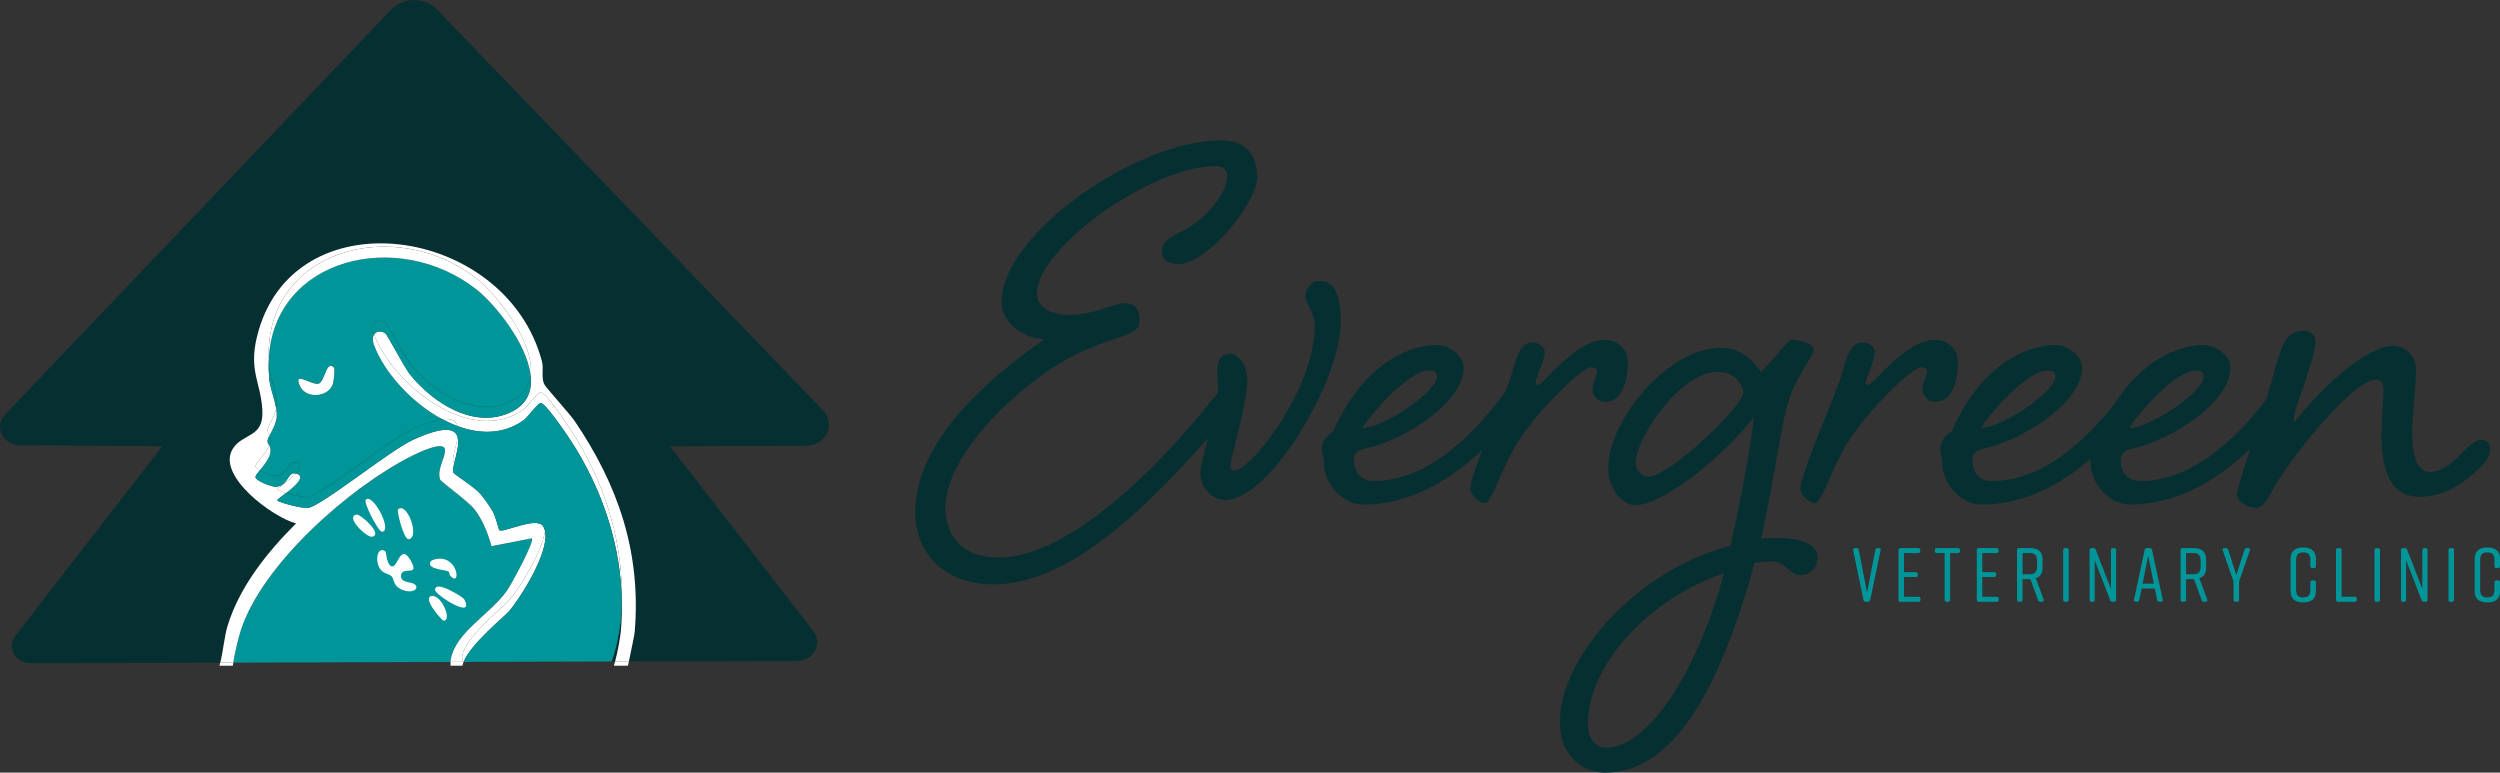 <?xml version="1.0" encoding="UTF-8"?>
<svg id="Layer_2" data-name="Layer 2" xmlns="http://www.w3.org/2000/svg" viewBox="0 0 924.29 285.65">
  <rect x="0" y="0" width="924.29" height="285.65" fill="#333333" stroke="none"/>
  <defs>
    <style>
      .cls-1 {
        fill: none;
      }

      .cls-2 {
        fill: #fff;
      }

      .cls-3 {
        fill: #062f32;
      }

      .cls-4 {
        fill: #009599;
      }
    </style>
  </defs>
  <g id="Layer_1-2" data-name="Layer 1">
    <g>
      <g>
        <path class="cls-4" d="M113.72,183.81c4.92-.52,30.18-21.19,38.96-25.21,4.84-2.21,8.33-3.31,10.85-3.61-11.5-6.17-21.52-17.43-25.22-27.35-.63-1.68-.54-3.07.02-3.98,0-.01-.01-.03-.02-.04-1.42-3.8.69-6.3,4.05-4.52.79.42,7.06,12.62,9.21,15.3,8.48,10.57,24,20.67,37.73,13.74,4.34-2.19,6.39-5.5,6.89-9.37-1.33-11.74-13.22-26.45-20.13-31.85-29.01-22.67-75.07-11.61-76.69,26.05.04,1.1.1,2.2.22,3.34.45,4.38,3.04,9.21,2.68,13.84-.02.32-.09.64-.16.95.15,1.03.23,2.05.16,3.07-.18,2.41-1.65,4.85-2.59,6.75.28.62.46,1.44.18,2.79-.07.31-.18.62-.31.94.34.65.64,1.52.31,3.08-.43,2.01-2.38,4.36-3.82,6.16,1.82,1.06,4.69,2.05,5.87,2.04,4.32-.04,4.49-5.38,7.06-4.96,2.97.49,2.25,2.23.44,4.12,3.9.94-.29,4.57-3.65,7.18,2.89.83,6.78,1.66,7.97,1.53ZM111,142.93c-3.07-6.26,4.43-.29,6.82-1.08,2.41-.8,2.66-8.88,5.68-5.92.38.37-.06,4.94-.44,6.07-1.65,4.88-9.79,5.57-12.06.93Z"/>
        <path class="cls-3" d="M304.34,151.78L161.52,3.47c-4.46-4.64-12.43-4.62-16.87.04L1.85,153.31c-4.21,4.42-.77,11.28,5.68,11.32l52.48.35L5.61,235.15c-3.28,4.24.08,10.06,5.8,10.04l70.03-.21c1.07-4.29,1.55-9.88,2.72-13.68,4.47-14.49,14.72-27.28,25.3-37.77-8.63-2.28-29.47-17.59-23.46-27.49,3.64-6,11.45-3.97,11-14.12-.46-10.33-5.03-14.52-2.09-27.03,12.51-53.15,92.17-41.89,105.46,8.79.71,2.69-.36,5.57.76,8.26.53,1.28,9.34,10.82,11.31,13.73,16.15,23.81,24.61,48.6,22.2,77.91-.13,1.56-1.29,6.66-2.16,10.97l62.03-.18c6.23-.02,9.86-6.36,6.28-10.97l-53.1-68.4,50.12-.18c7.44-.03,11.41-7.95,6.52-13.03Z"/>
        <path class="cls-3" d="M123.06,142c.38-1.13.81-5.7.44-6.07-3.02-2.96-3.27,5.12-5.68,5.92-2.4.79-9.89-5.17-6.82,1.08,2.28,4.64,10.42,3.95,12.06-.93Z"/>
        <path class="cls-1" d="M166.58,245.95c0-.44,0-.85,0-1.21l-80.33.24c-.05.33-.1.66-.14.98h80.46Z"/>
        <path class="cls-4" d="M166.66,243.69c2-10.21,14.64-16.54,20.77-25.3,1.51-2.16,10.34-18.27,9.18-19.35l-14.91,2.91c-1.32-4.77-3.14-9.42-6.12-13.42-2.27-3.05-12.59-10.4-12.86-11.2-1.29-3.76,1.87-7.89,1.81-10.9-.08-3.9-10.26,1.16-12.02,2.03-22.74,11.27-55.64,40.07-63.51,64.68-.55,1.71-2.11,7.32-2.75,11.84l80.33-.24c.01-.43.03-.79.08-1.04Z"/>
        <path class="cls-1" d="M86.12,245.95c0,.07-.02.15-.03.22h80.5c0-.08,0-.15,0-.22h-80.46Z"/>
        <path class="cls-1" d="M226.09,244.56c-.25.56-.5,1.04-.75,1.39h1.69c.13-.45.26-.92.39-1.39h-1.33Z"/>
        <path class="cls-3" d="M229.53,233.45c.35-3.77.46-7.53.38-11.27-.05,2.41-.16,4.82-.38,7.25-.22,2.43-1.67,11.08-3.44,15.12h1.33c1.12-4.21,1.95-9.32,2.11-11.1Z"/>
        <path class="cls-1" d="M172.36,245.95c-.45-.3-.81-.65-1.05-1.03-.14.36-.23.7-.31,1.03h1.36Z"/>
        <path class="cls-2" d="M166.58,244.73c0,.37,0,.78,0,1.21h4.42c.08-.34.17-.68.31-1.03-.04-.06-.06-.13-.1-.19h-4.64Z"/>
        <path class="cls-2" d="M86.25,244.97h-4.81c-.08.34-.16.67-.24.98h4.91c.04-.31.09-.65.14-.98Z"/>
        <path class="cls-2" d="M227.02,245.95h5.19c.09-.45.18-.93.28-1.41h-5.08c-.13.49-.26.96-.39,1.41Z"/>
        <path class="cls-2" d="M212.45,155.66c-1.97-2.91-10.78-12.44-11.31-13.73-1.12-2.69-.05-5.56-.76-8.26-13.29-50.68-92.96-61.94-105.46-8.79-2.94,12.51,1.63,16.71,2.09,27.03.45,10.15-7.36,8.12-11,14.12-6.01,9.9,14.83,25.21,23.46,27.49-10.57,10.5-20.83,23.28-25.3,37.77-1.17,3.8-1.65,9.39-2.72,13.68h4.81c.64-4.53,2.2-10.14,2.75-11.85,7.86-24.62,40.77-53.41,63.51-64.68,1.75-.87,11.93-5.93,12.02-2.03.07,3.01-3.1,7.14-1.81,10.9.28.81,10.6,8.16,12.86,11.2,2.98,4,4.8,8.66,6.12,13.42l14.91-2.91c1.17,1.08-7.67,17.19-9.18,19.35-6.13,8.76-18.77,15.09-20.77,25.3-.05.25-.07.61-.08,1.04h4.64c-3.17-5.93,14.7-20.15,16.89-22.67,3.54-4.06,12.01-17.11,13.4-25.69-.16-.73-.4-1.4-.81-1.94-2.62-3.48-14.84,2.73-16.09,1.59-.28-.25-1.3-5.04-2.49-7.03-1.24-2.07-3-4.64-4.57-6.44-2.23-2.55-9.56-7.17-9.86-7.71-.37-.66-.12-2.05.29-3.74-.15-.12-.26-.22-.29-.28-.72-1.3.92-5.4,1.52-9.11-.86-3.27-4.75-4.47-16.52.91-8.78,4.02-34.04,24.69-38.96,25.21-1.88.2-10.63-2-11.25-2.83-.14-.19,1.44-1.3,3.28-2.73-1.7-.49-3.05-.99-3.28-1.3-.24-.32,4.4-3.25,6.93-5.88-.14-.03-.28-.07-.44-.09-2.57-.43-2.75,4.92-7.06,4.96-1.73.02-7.15-2.15-7.45-3.48-.1-.45.63-1.39,1.58-2.58-.86-.5-1.48-1.01-1.58-1.44-.22-1.02,3.81-4.64,5.09-7.79-.34-.64-.73-1.07-.63-1.74.08-.54.38-1.23.76-2-.36-.8-.86-1.27-.76-2.02.24-1.7,2.56-4.72,3.19-7.79-.54-3.66-2.18-7.35-2.53-10.77-.26-2.56-.32-5.01-.22-7.36-1.59-40.87,46.68-53.53,76.69-30.07,7.73,6.04,21.68,23.72,20.13,35.87.63,5.57-1.1,10.47-6.89,13.39-13.73,6.93-29.25-3.18-37.73-13.74-2.15-2.68-8.42-14.88-9.21-15.3-1.88-1-3.34-.62-4.04.54,6.92,18.47,35.73,41.62,55.22,27.73,1.83-1.3,5.51-6.8,6.54-6.41,2.43.91,11.15,14.06,12.97,17.08,10.99,18.21,17.29,38.84,16.86,60.13.07,3.74-.04,7.49-.38,11.27-.16,1.78-.99,6.89-2.11,11.1h5.08c.86-4.33,2.03-9.43,2.16-10.99,2.41-29.3-6.05-54.1-22.2-77.91Z"/>
        <path class="cls-2" d="M226.96,246.17h5.21c.01-.07.03-.15.04-.22h-5.19c-.02.07-.04.15-.06.22Z"/>
        <path class="cls-2" d="M166.58,246.17h4.35c.01-.07.05-.15.07-.22h-4.42c0,.07,0,.14,0,.22Z"/>
        <path class="cls-2" d="M163.53,154.99c1.85.99,3.74,1.86,5.64,2.56-.55-1.85-2.12-2.98-5.64-2.56Z"/>
        <path class="cls-2" d="M81.2,245.95c-.02.07-.04.15-.06.22h4.94c0-.07.02-.15.03-.22h-4.91Z"/>
        <path class="cls-2" d="M99.54,164.67c-1.28,3.16-5.31,6.78-5.09,7.79.09.43.72.94,1.58,1.44,1.44-1.8,3.39-4.14,3.82-6.16.33-1.55.04-2.42-.31-3.08Z"/>
        <path class="cls-2" d="M169.2,161.71c-.6,3.71-2.24,7.81-1.52,9.11.03.05.14.15.29.28.71-2.95,1.91-6.81,1.23-9.39Z"/>
        <path class="cls-2" d="M102.11,151.12c-.63,3.07-2.95,6.09-3.19,7.79-.11.76.4,1.22.76,2.02.94-1.89,2.41-4.34,2.59-6.75.08-1.02,0-2.04-.16-3.07Z"/>
        <path class="cls-2" d="M109.4,175.1c-2.52,2.63-7.16,5.56-6.93,5.88.23.31,1.58.8,3.28,1.3,3.36-2.6,7.55-6.24,3.65-7.18Z"/>
        <path class="cls-2" d="M138.31,127.64c3.7,9.91,13.72,21.18,25.22,27.35,3.52-.43,5.1.71,5.64,2.56,8.33,3.07,17.01,3.1,24.37-2.14,1.83-1.3,5.51-6.8,6.54-6.41,2.43.91,11.15,14.06,12.97,17.08,10.3,17.06,16.47,36.24,16.86,56.11.43-21.29-5.87-41.92-16.86-60.13-1.83-3.02-10.54-16.17-12.97-17.08-1.03-.39-4.71,5.11-6.54,6.41-19.49,13.89-48.29-9.26-55.22-27.73-.55.91-.64,2.31-.02,3.98Z"/>
        <path class="cls-2" d="M171.31,244.91c.02-.06.06-.13.09-.19h-.18c.03.06.06.13.1.19Z"/>
        <path class="cls-2" d="M188.11,226.09c4.17-4.77,15.14-21.98,13.4-29.71-1.39,8.58-9.86,21.63-13.4,25.69-2.2,2.51-20.06,16.73-16.89,22.65h.18c2.75-6.77,14.92-16.58,16.71-18.63Z"/>
        <path class="cls-2" d="M176.06,106.93c6.91,5.4,18.8,20.11,20.13,31.85,1.56-12.15-12.4-29.83-20.13-35.87-30.02-23.46-78.28-10.8-76.69,30.07,1.62-37.66,47.68-48.72,76.69-26.05Z"/>
      </g>
      <g>
        <g>
          <path class="cls-4" d="M213.05,166.08c-1.83-3.02-10.54-16.17-12.97-17.08-1.03-.39-4.71,5.11-6.54,6.41-7.35,5.24-16.04,5.21-24.37,2.14-1.91-.7-3.79-1.57-5.64-2.56-2.51.3-6.01,1.4-10.85,3.61-8.78,4.02-34.04,24.69-38.96,25.21-1.18.12-5.08-.7-7.97-1.53-1.84,1.42-3.42,2.54-3.28,2.73.61.83,9.37,3.02,11.25,2.83,4.92-.52,30.18-21.19,38.96-25.21,11.78-5.39,15.66-4.18,16.52-.91.68,2.58-.52,6.44-1.23,9.39-.41,1.69-.66,3.08-.29,3.74.3.55,7.63,5.17,9.86,7.71,1.57,1.8,3.33,4.37,4.57,6.44,1.2,2,2.22,6.78,2.49,7.03,1.25,1.14,13.47-5.07,16.09-1.59.41.54.64,1.21.81,1.94,1.75,7.73-9.23,24.94-13.4,29.71-1.79,2.05-13.96,11.86-16.71,18.63l54.68-.16c1.77-4.04,3.22-12.7,3.44-15.12.22-2.42.34-4.84.38-7.25-.39-19.86-6.56-39.05-16.86-56.11Z"/>
          <path class="cls-4" d="M108.97,175.01c.16.03.3.06.44.09,1.81-1.89,2.54-3.62-.44-4.12-2.57-.43-2.75,4.92-7.06,4.96-1.18.01-4.05-.99-5.87-2.04-.95,1.19-1.67,2.14-1.58,2.58.29,1.33,5.71,3.5,7.45,3.48,4.32-.04,4.49-5.38,7.06-4.96Z"/>
          <path class="cls-4" d="M99.85,163.72c.29-1.35.1-2.17-.18-2.79-.38.77-.68,1.46-.76,2-.09.67.29,1.1.63,1.74.13-.32.24-.64.31-.94Z"/>
          <path class="cls-4" d="M102.11,151.12c.07-.32.13-.64.16-.95.35-4.63-2.24-9.46-2.68-13.84-.12-1.14-.17-2.24-.22-3.34-.1,2.35-.04,4.8.22,7.36.35,3.42,1.99,7.11,2.53,10.77Z"/>
          <path class="cls-4" d="M138.32,123.66c.7-1.16,2.16-1.53,4.04-.54.79.42,7.06,12.62,9.21,15.3,8.48,10.57,24,20.67,37.73,13.74,5.78-2.92,7.52-7.82,6.89-13.39-.49,3.87-2.55,7.18-6.89,9.37-13.73,6.93-29.25-3.18-37.73-13.74-2.15-2.68-8.42-14.88-9.21-15.3-3.36-1.78-5.47.72-4.05,4.52,0,.01.01.03.02.04Z"/>
          <path class="cls-4" d="M129.01,187.03c-5.35.45,3.79,9.38,6,8.98,4.83-.86-4.67-9.1-6-8.98Z"/>
          <path class="cls-4" d="M160.58,217.55c-.03,1.98,16.55,12.57,11.77,3.72-.34-.64-11.71-8-11.77-3.72Z"/>
          <path class="cls-4" d="M159.07,220.06c-3.73.83,4.35,9.99,4.99,9.99,3.63-.01-.98-10.88-4.99-9.99Z"/>
          <path class="cls-4" d="M139.03,193.99c4.56-.1-3.63-15.86-6.5-12.99-1.09,1.08,5.14,13.02,6.5,12.99Z"/>
          <path class="cls-4" d="M162.06,204.94c-1.15.07-3.23.42-3.5,1.61-.6,2.64,5.37,2.77,7.33,3.48.53.19.66,1.7.85,1.78,5.98,2.56,3.44-7.38-4.69-6.87Z"/>
          <path class="cls-4" d="M150.03,197.01c4.5-1.03-.95-15.58-4.48-12.01-.46.47,2.32,12.5,4.48,12.01Z"/>
          <path class="cls-4" d="M151.87,215.02c-1.09-.61-5.59-.38-5.06-3.49.65-3.83,7.94,1.06,3.78-6.05-4.07-6.95-5.03,3.04-7.54,2.55-2.09-.41-2.29-5.8-2.54-6-3.24-2.65-4.68,4.04-1.9,7.43,1.33,1.62,3.15,1.39,4.36,2.64,1.07,1.11.59,3.33,3.17,4.84,4.96,2.91,8.93-.13,5.73-1.93Z"/>
        </g>
        <path class="cls-2" d="M117.82,141.85c-2.4.79-9.89-5.17-6.82,1.08,2.28,4.64,10.42,3.95,12.06-.93.38-1.13.81-5.7.44-6.07-3.02-2.96-3.27,5.12-5.68,5.92Z"/>
        <path class="cls-2" d="M152.89,215.77c-.99-.55-5.09-.35-4.61-3.18.59-3.5,7.24.96,3.45-5.52-3.71-6.34-4.59,2.77-6.88,2.32-1.9-.37-2.08-5.29-2.31-5.47-2.95-2.42-4.27,3.68-1.73,6.78,1.22,1.48,2.87,1.27,3.98,2.41.98,1.01.54,3.04,2.89,4.42,4.53,2.65,8.15-.12,5.22-1.76Z"/>
        <path class="cls-2" d="M171.57,221.47c-.31-.58-10.68-7.29-10.73-3.39-.03,1.81,15.09,11.46,10.73,3.39Z"/>
        <path class="cls-2" d="M141.18,196.6c4.16-.09-3.31-14.46-5.93-11.85-.99.99,4.69,11.87,5.93,11.85Z"/>
        <path class="cls-2" d="M151.21,199.35c4.11-.94-.87-14.21-4.09-10.95-.42.43,2.11,11.4,4.09,10.95Z"/>
        <path class="cls-2" d="M165.68,211.22c.48.18.45,1.26.78,1.62,3.93,4.45,3.14-6.73-4.27-6.27-1.05.07-2.94.38-3.19,1.47-.55,2.4,4.9,2.52,6.68,3.18Z"/>
        <path class="cls-2" d="M132.04,190.25c-4.88.41,3.45,8.55,5.47,8.19,4.41-.79-4.25-8.3-5.47-8.19Z"/>
        <path class="cls-2" d="M159.46,220.37c-3.4.76,3.97,9.11,4.55,9.11,3.31,0-.89-9.92-4.55-9.11Z"/>
      </g>
      <g>
        <path class="cls-1" d="M166.66,243.69c2-10.21,14.64-16.54,20.77-25.3,1.51-2.16,10.34-18.27,9.18-19.35l-14.91,2.91c-1.32-4.77-3.14-9.42-6.12-13.42-2.27-3.05-12.59-10.4-12.86-11.2-1.29-3.76,1.87-7.89,1.81-10.9-.08-3.9-10.26,1.16-12.02,2.03-22.74,11.27-55.64,40.07-63.51,64.68-.59,1.86-2.42,8.37-2.91,13.03h80.5c-.02-1.05-.02-1.98.08-2.47Z"/>
        <path class="cls-1" d="M231.66,251.11c1.36,1.37,13.92-.57,15.03-4.51v-.44h-14.52c-.49,2.62-.79,4.67-.51,4.95Z"/>
        <path class="cls-1" d="M213.05,166.08c-1.83-3.02-10.54-16.17-12.97-17.08-1.03-.39-4.71,5.11-6.54,6.41-19.5,13.9-48.34-9.29-55.23-27.76-1.42-3.8.69-6.3,4.05-4.52.79.42,7.06,12.62,9.21,15.3,8.48,10.57,24,20.67,37.73,13.74,17.98-9.08-3.06-37.28-13.24-45.24-30.82-24.09-80.91-10.11-76.48,33.41.45,4.38,3.04,9.21,2.68,13.84-.26,3.38-3.08,6.87-3.35,8.74-.19,1.34,1.59,1.74.94,4.82-.71,3.34-5.64,7.62-5.39,8.74.29,1.33,5.71,3.5,7.45,3.48,4.32-.04,4.49-5.38,7.06-4.96,7.11,1.18-6.9,9.45-6.49,10,.61.83,9.37,3.02,11.25,2.83,4.92-.52,30.18-21.19,38.96-25.21,26.39-12.07,13.19,8.93,15,12.22.3.55,7.63,5.17,9.86,7.71,1.57,1.8,3.33,4.37,4.57,6.44,1.2,2,2.22,6.78,2.49,7.03,1.25,1.14,13.47-5.07,16.09-1.59,4.73,6.29-8.03,26.44-12.59,31.65-1.92,2.2-15.83,13.36-17.17,20.08h56.02c1.35-4.4,2.38-10.7,2.57-12.71,2.21-23.84-4.24-47.11-16.48-67.38Z"/>
      </g>
      <g>
        <path class="cls-3" d="M395.91,116.46c7.49,0,16.44-4.35,19.58-4.35,3.38,0,5.8.97,5.8,6.77s-9.91,4.83-26.59,13.78c-16.44,8.94-45.2,34.32-45.2,55.35,0,7.98,4.59,18.13,19.58,18.13,25.38,0,57.77-31.42,79.76-59.22,3.14-3.62,4.83-6.04,7.49-6.04,2.18,0,3.38,1.45,3.38,3.38,0,2.18-.97,3.62-3.63,7.01-26.83,30.94-58.01,64.78-88.7,64.78-18.61,0-29-11.84-29-26.59,0-26.34,26.83-49.55,47.86-64.05-6.29,0-15.95-5.08-15.95-13.78,0-25.14,50.03-59.7,80.97-59.7,7.98,0,13.54,3.87,13.54,13.54s-18.61,32.15-29,32.15c-4.59,0-6.28-2.17-6.28-4.59,0-2.66,1.45-4.59,7.73-7.73,7.98-3.87,16.44-13.29,16.44-20.3,0-2.18-1.69-3.62-4.11-3.62-24.17,0-66.22,30.45-66.22,47.13,0,5.08,5.08,7.98,12.57,7.98Z"/>
        <path class="cls-3" d="M461.16,140.39c0,8.94-6.28,29-6.28,31.9,0,.72.24,1.69,1.45,1.69,6.04,0,29.73-29.97,29.73-53.42,0-5.32-3.38-8.22-3.38-11.12,0-2.66,2.18-5.56,4.83-5.56,2.9,0,8.22.48,8.22,14.98,0,21.75-26.1,65.98-42.78,65.98-4.59,0-9.18-4.35-9.18-9.91s6.53-21.75,6.53-31.66c0-2.66-.24-2.9-.24-6.53,0-3.87,1.93-6.04,4.83-6.04,2.18,0,6.28,3.62,6.28,9.67Z"/>
        <path class="cls-3" d="M554.94,146.91c2.9-3.62,5.08-6.04,7.49-6.04s3.38,1.45,3.38,3.38c0,2.18-.97,3.62-3.62,7.01-11.6,13.78-31.42,35.29-58.25,35.29-7.49,0-14.5-7.73-14.5-15.47,0-2.42-.72-3.14-.72-5.56,0-2.18,1.93-4.83,4.11-5.8,9.91-22.96,26.1-32.15,38.43-32.15,4.59,0,9.91,3.87,9.91,8.46,0,12.33-21.03,26.34-36.01,29.73-4.35.97-4.59,2.42-4.59,4.83s1.45,7.25,7.25,7.25c21.27,0,38.43-19.34,47.13-30.94ZM503.7,158.27c8.46-.24,27.55-13.78,27.55-18.85,0-1.93-.97-2.42-2.9-2.42-7.49,0-21.03,15.47-24.65,21.27Z"/>
        <path class="cls-3" d="M571.13,130.23c0,2.9-3.38,9.18-3.38,11.36,0,.48,0,.72.48.72.97,0,1.69-.72,2.9-1.93,8.94-9.43,15.95-14.74,21.99-14.74,4.59,0,8.7,2.9,8.7,8.46,0,7.49-2.42,14.5-8.46,14.5-2.18,0-4.59-1.93-4.59-4.59,0-2.42,1.69-5.32,1.69-6.53,0-.97-.73-1.69-2.18-1.69-3.38,0-19.34,15.47-27.07,27.55-5.56,8.7-9.91,22.72-12.08,22.72-2.42,0-5.56-3.14-5.56-5.56,0-2.66,3.87-13.05,7.49-22,3.87-9.18,7.49-18.37,8.7-23.2,1.69-5.8,3.38-8.7,6.77-8.7,2.42,0,4.59,1.69,4.59,3.63Z"/>
        <path class="cls-3" d="M662.49,125.64c1.93,0,7.98.97,7.98,3.63s-5.08,7.49-8.94,18.13c-3.14,9.18-5.32,29-10.39,51.72,7.49-.72,20.79-.48,20.79,7.01,0,5.08-4.11,6.53-6.04,6.53-4.59,0-5.32-5.08-10.88-5.08-1.69,0-3.87.24-6.28.48-13.29,48.1-30.45,77.59-55.35,77.59-8.46,0-16.68-6.53-16.68-18.61,0-23.93,28.28-56.32,63.08-65.26,4.11-18.37,8.46-41.57,8.46-47.37-11.36,14.74-33.6,32.39-43.75,32.39-3.87,0-9.91-5.08-9.91-13.78,0-17.4,21.75-44.47,42.06-44.47,9.43,0,14.26,9.19,14.5,8.94,3.14-2.66,9.67-11.84,11.36-11.84ZM637.36,211.93c-26.35,8.94-50.27,32.63-50.27,56.07,0,5.32,3.14,8.46,6.77,8.46,14.26,0,32.87-25.14,43.51-64.53ZM635.42,137.49c-14.99,0-30.7,25.38-30.7,33.35,0,3.14,2.17,5.32,4.83,5.32,7.73,0,35.05-26.1,35.05-31.18,0-1.69-2.66-7.49-9.18-7.49Z"/>
        <path class="cls-3" d="M693.18,130.23c0,2.9-3.38,9.18-3.38,11.36,0,.48,0,.72.48.72.97,0,1.69-.72,2.9-1.93,8.94-9.43,15.95-14.74,22-14.74,4.59,0,8.7,2.9,8.7,8.46,0,7.49-2.42,14.5-8.46,14.5-2.17,0-4.59-1.93-4.59-4.59,0-2.42,1.69-5.32,1.69-6.53,0-.97-.72-1.69-2.17-1.69-3.38,0-19.34,15.47-27.07,27.55-5.56,8.7-9.91,22.72-12.08,22.72-2.42,0-5.56-3.14-5.56-5.56,0-2.66,3.87-13.05,7.49-22,3.87-9.18,7.49-18.37,8.7-23.2,1.69-5.8,3.38-8.7,6.77-8.7,2.42,0,4.59,1.69,4.59,3.63Z"/>
        <path class="cls-3" d="M783.58,146.91c2.9-3.62,5.08-6.04,7.49-6.04s3.38,1.45,3.38,3.38c0,2.18-.97,3.62-3.62,7.01-11.6,13.78-31.42,35.29-58.25,35.29-7.49,0-14.5-7.73-14.5-15.47,0-2.42-.72-3.14-.72-5.56,0-2.18,1.93-4.83,4.11-5.8,9.91-22.96,26.1-32.15,38.43-32.15,4.59,0,9.91,3.87,9.91,8.46,0,12.33-21.03,26.34-36.01,29.73-4.35.97-4.59,2.42-4.59,4.83s1.45,7.25,7.25,7.25c21.27,0,38.43-19.34,47.13-30.94ZM732.34,158.27c8.46-.24,27.55-13.78,27.55-18.85,0-1.93-.97-2.42-2.9-2.42-7.49,0-21.03,15.47-24.65,21.27Z"/>
        <path class="cls-3" d="M838.44,146.91c2.9-3.62,5.08-6.04,7.49-6.04s3.38,1.45,3.38,3.38c0,2.18-.97,3.62-3.63,7.01-11.6,13.78-31.42,35.29-58.25,35.29-7.49,0-14.5-7.73-14.5-15.47,0-2.42-.73-3.14-.73-5.56,0-2.18,1.93-4.83,4.11-5.8,9.91-22.96,26.1-32.15,38.43-32.15,4.59,0,9.91,3.87,9.91,8.46,0,12.33-21.03,26.34-36.01,29.73-4.35.97-4.59,2.42-4.59,4.83s1.45,7.25,7.25,7.25c21.27,0,38.43-19.34,47.13-30.94ZM787.2,158.27c8.46-.24,27.55-13.78,27.55-18.85,0-1.93-.97-2.42-2.9-2.42-7.49,0-21.03,15.47-24.65,21.27Z"/>
        <path class="cls-3" d="M909.01,168.67c3.14-2.9,5.56-6.04,8.22-6.04,2.18,0,3.38,1.21,3.38,3.14,0,2.17-.48,3.87-3.63,7.01-4.83,4.59-11.84,10.88-22.48,10.88-12.33,0-14.02-13.05-14.02-23.44,0-4.35.72-12.33.72-15.95,0-2.18-.48-3.87-2.9-3.87-7.49,0-26.34,22.96-33.6,33.6-4.83,6.77-7.01,13.78-10.39,13.78-3.63,0-7.25-2.42-7.25-4.83,0-3.62,8.94-28.04,13.05-43.02,3.62-13.05,4.83-17.64,12.08-17.64,1.21,0,3.87,1.21,3.87,3.87,0,6.53-7.98,25.14-7.98,28.28,0,.73,0,1.45.24,1.45,17.64-21.51,30.7-28.04,36.26-28.04,4.83,0,8.7,3.87,8.7,8.94s-1.45,16.92-1.45,21.75c0,10.39,1.69,15.95,6.77,15.95,3.38,0,7.73-2.9,10.39-5.8Z"/>
      </g>
      <g>
        <path class="cls-4" d="M695.29,203.45l-3.83,18.39c-.09.45-.37.65-.82.65h-.85c-.45,0-.74-.2-.82-.65l-3.83-18.39c-.09-.54.17-.82.68-.82h.6c.43,0,.71.2.79.68l3.07,15.72,3.07-15.72c.08-.48.34-.68.79-.68h.48c.51,0,.77.28.68.82Z"/>
        <path class="cls-4" d="M709.28,222.5h-6.64c-.48,0-.74-.26-.74-.74v-18.39c0-.48.25-.74.74-.74h6.56c.48,0,.74.26.74.74v.37c0,.48-.26.74-.74.74h-5.25v7.04h4.37c.48,0,.74.25.74.74v.34c0,.48-.26.74-.74.74h-4.37v7.32h5.34c.48,0,.74.25.74.74v.37c0,.48-.26.74-.74.74Z"/>
        <path class="cls-4" d="M724.64,203.37v.37c0,.48-.28.74-.74.74h-2.9v17.28c0,.48-.25.74-.74.74h-.57c-.45,0-.74-.26-.74-.74v-17.28h-2.87c-.48,0-.74-.25-.74-.74v-.37c0-.48.25-.74.74-.74h7.81c.45,0,.74.26.74.74Z"/>
        <path class="cls-4" d="M738.23,222.5h-6.64c-.48,0-.74-.26-.74-.74v-18.39c0-.48.25-.74.74-.74h6.56c.48,0,.74.26.74.74v.37c0,.48-.26.74-.74.74h-5.25v7.04h4.37c.48,0,.74.25.74.74v.34c0,.48-.26.74-.74.74h-4.37v7.32h5.34c.48,0,.74.25.74.74v.37c0,.48-.26.74-.74.74Z"/>
        <path class="cls-4" d="M754.97,222.5h-.6c-.43,0-.71-.2-.85-.6l-2.84-7.78h-2.92v7.63c0,.48-.28.74-.77.74h-.54c-.48,0-.74-.26-.74-.74v-18.39c0-.48.25-.74.74-.74h4.06c3.01,0,4.66,1.36,4.66,4.2v3.09c0,2.07-.88,3.35-2.5,3.89l2.9,7.83c.17.48-.06.85-.6.85ZM747.77,212.31h2.64c1.9,0,2.72-.79,2.72-2.87v-2.1c0-2.07-.82-2.87-2.72-2.87h-2.64v7.83Z"/>
        <path class="cls-4" d="M764.06,222.5h-.54c-.48,0-.74-.26-.74-.74v-18.39c0-.48.26-.74.74-.74h.54c.48,0,.77.26.77.74v18.39c0,.48-.28.74-.77.74Z"/>
        <path class="cls-4" d="M773.73,222.5h-.43c-.48,0-.74-.26-.74-.74v-18.39c0-.48.25-.74.74-.74h.71c.43,0,.71.2.82.6l5.62,14.47v-14.33c0-.48.26-.74.74-.74h.43c.48,0,.74.26.74.74v18.39c0,.48-.25.74-.74.74h-.6c-.43,0-.71-.2-.85-.6l-5.71-14.76v14.62c0,.48-.26.74-.74.74Z"/>
        <path class="cls-4" d="M798.91,222.5h-.6c-.43,0-.71-.2-.79-.68l-.85-4.23h-4.88l-.85,4.23c-.08.48-.34.68-.79.68h-.48c-.51,0-.77-.28-.68-.82l3.92-18.39c.08-.45.37-.65.82-.65h1.08c.45,0,.74.2.82.65l3.97,18.39c.08.54-.17.82-.68.82ZM796.3,215.8l-2.07-10.33-2.07,10.33h4.14Z"/>
        <path class="cls-4" d="M815.45,222.5h-.6c-.43,0-.71-.2-.85-.6l-2.84-7.78h-2.92v7.63c0,.48-.28.74-.77.74h-.54c-.48,0-.74-.26-.74-.74v-18.39c0-.48.25-.74.74-.74h4.06c3.01,0,4.66,1.36,4.66,4.2v3.09c0,2.07-.88,3.35-2.5,3.89l2.9,7.83c.17.48-.06.85-.6.85ZM808.24,212.31h2.64c1.9,0,2.72-.79,2.72-2.87v-2.1c0-2.07-.82-2.87-2.72-2.87h-2.64v7.83Z"/>
        <path class="cls-4" d="M827.82,221.76c0,.48-.25.74-.74.74h-.57c-.48,0-.74-.26-.74-.74v-6.81l-4-11.49c-.2-.51.06-.82.6-.82h.6c.42,0,.71.23.85.62l2.98,9.37,3.01-9.37c.14-.4.43-.62.85-.62h.57c.54,0,.79.31.6.82l-4,11.49v6.81Z"/>
        <path class="cls-4" d="M856.23,215.31v3.21c0,2.9-1.65,4.2-4.65,4.2h-.06c-3.01,0-4.65-1.28-4.65-4.2v-11.92c0-2.78,1.65-4.2,4.65-4.2h.06c3.01,0,4.65,1.42,4.65,4.2v2.72c0,.48-.25.74-.74.74h-.54c-.48,0-.77-.26-.77-.74v-2.21c0-2.04-.77-2.87-2.64-2.87s-2.64.82-2.64,2.87v10.9c0,2.04.77,2.87,2.64,2.87s2.64-.82,2.64-2.87v-2.7c0-.48.28-.74.77-.74h.54c.48,0,.74.25.74.74Z"/>
        <path class="cls-4" d="M871.36,221.36v.4c0,.48-.26.74-.74.74h-6.22c-.48,0-.74-.26-.74-.74v-18.39c0-.48.25-.74.74-.74h.54c.48,0,.77.26.77.74v17.26h4.91c.48,0,.74.28.74.74Z"/>
        <path class="cls-4" d="M879.16,222.5h-.54c-.48,0-.74-.26-.74-.74v-18.39c0-.48.26-.74.74-.74h.54c.48,0,.77.26.77.74v18.39c0,.48-.28.74-.77.74Z"/>
        <path class="cls-4" d="M888.84,222.5h-.42c-.48,0-.74-.26-.74-.74v-18.39c0-.48.25-.74.74-.74h.71c.43,0,.71.2.82.6l5.62,14.47v-14.33c0-.48.26-.74.74-.74h.43c.48,0,.74.26.74.74v18.39c0,.48-.25.74-.74.74h-.6c-.42,0-.71-.2-.85-.6l-5.71-14.76v14.62c0,.48-.25.74-.74.74Z"/>
        <path class="cls-4" d="M906.52,222.5h-.54c-.48,0-.74-.26-.74-.74v-18.39c0-.48.26-.74.74-.74h.54c.48,0,.77.26.77.74v18.39c0,.48-.28.74-.77.74Z"/>
        <path class="cls-4" d="M924.29,215.31v3.21c0,2.9-1.65,4.2-4.65,4.2h-.06c-3.01,0-4.65-1.28-4.65-4.2v-11.92c0-2.78,1.65-4.2,4.65-4.2h.06c3.01,0,4.65,1.42,4.65,4.2v2.72c0,.48-.25.74-.74.74h-.54c-.48,0-.77-.26-.77-.74v-2.21c0-2.04-.77-2.87-2.64-2.87s-2.64.82-2.64,2.87v10.9c0,2.04.77,2.87,2.64,2.87s2.64-.82,2.64-2.87v-2.7c0-.48.28-.74.77-.74h.54c.48,0,.74.25.74.74Z"/>
      </g>
    </g>
  </g>
</svg>